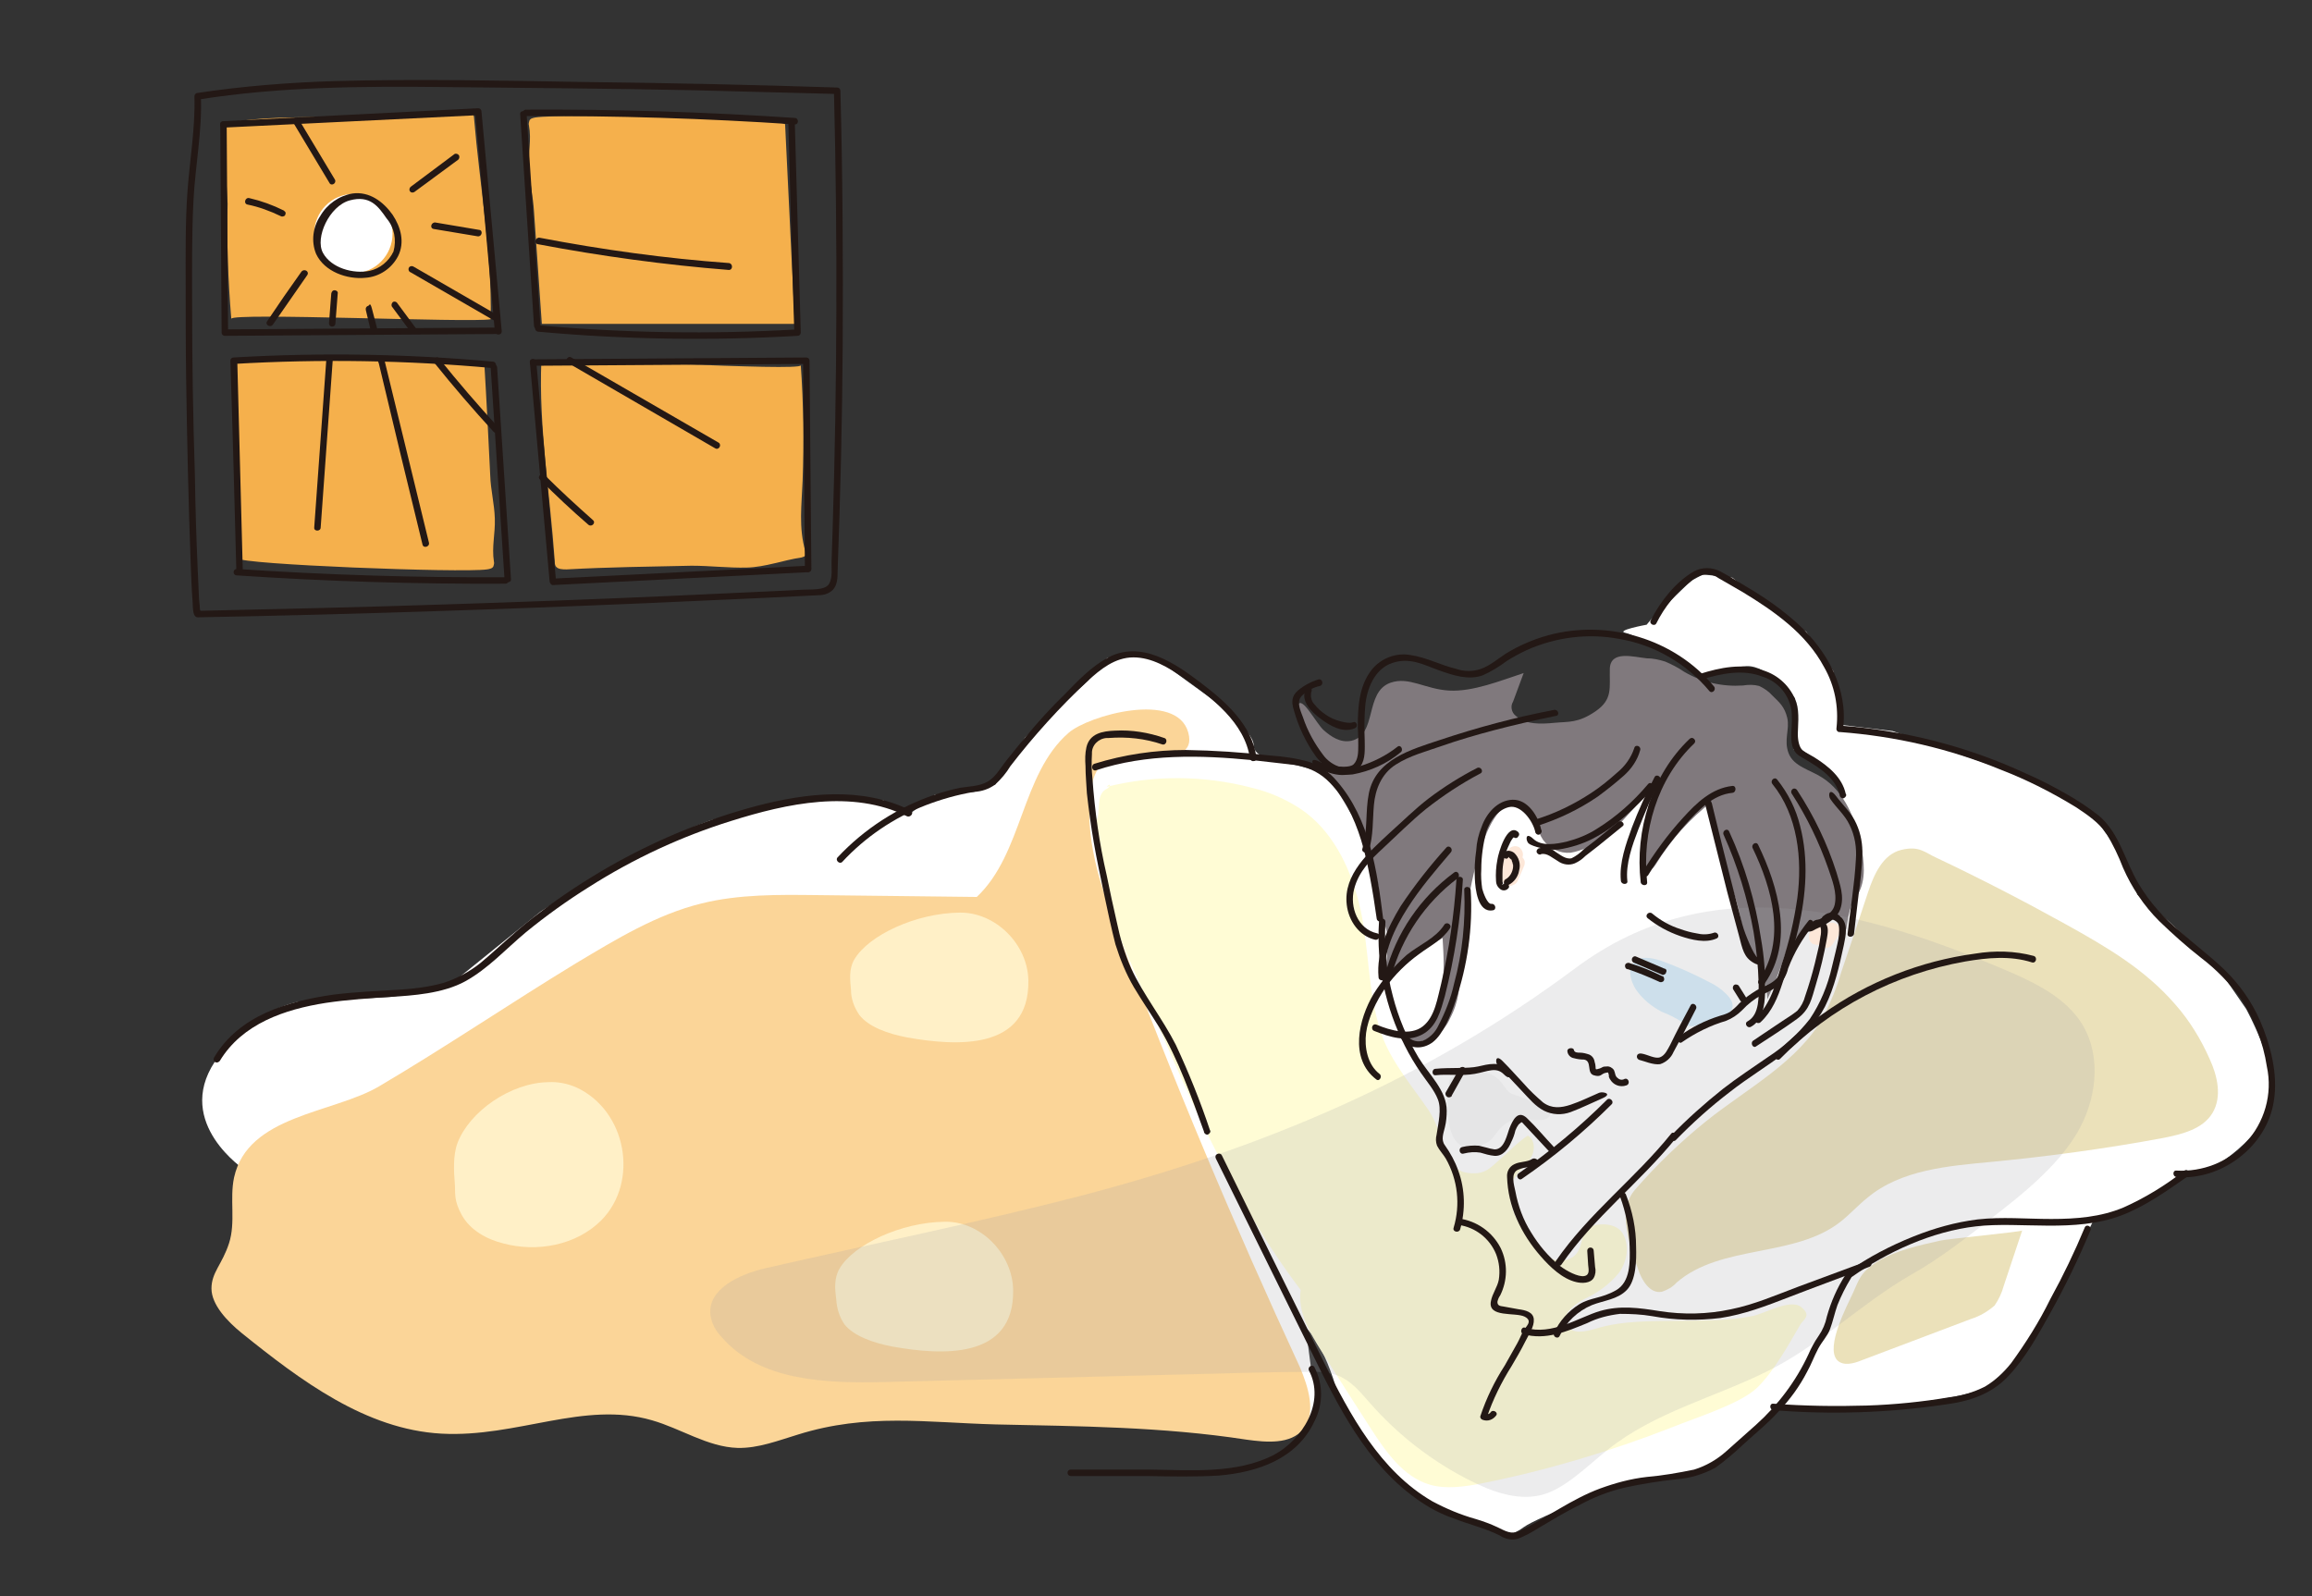 <?xml version="1.0" encoding="utf-8"?>
<!-- Generator: Adobe Illustrator 25.3.1, SVG Export Plug-In . SVG Version: 6.00 Build 0)  -->
<svg version="1.1" id="レイヤー_1" xmlns="http://www.w3.org/2000/svg" xmlns:xlink="http://www.w3.org/1999/xlink" x="0px"
	 y="0px" viewBox="0 0 501.8 346.5" style="enable-background:new 0 0 501.8 346.5;" xml:space="preserve">
<rect x="0" y="0" width="501.8" height="346.5" fill="#333333" stroke="none"/>
<style type="text/css">
	.st0{fill:#FFFFFF;}
	.st1{fill:#F5B04C;}
	.st2{fill:#231815;}
	.st3{fill:#FBD598;}
	.st4{fill:#80797D;}
	.st5{fill:#D8EFFC;}
	.st6{fill:#FFFCD5;}
	.st7{fill:#F6F6F6;}
	.st8{fill:#EBE1BA;}
	.st9{fill:#FFF0C7;}
	.st10{opacity:0.2;fill:#A4A4A5;enable-background:new    ;}
	.st11{fill:#FDE7D8;}
</style>
<path class="st0" d="M154.2,285.5L53.2,254c0,0-15.4-10.1-6.6-23.5c7.5-11.1,17.9-13,17.9-13l20.2-1.1l10.7-1.6l4.2-2.6l17.7-14.3
	c0,0,21.4-14.1,36.8-19.8c20.8-5.2,30.4-4.8,30.4-4.8l7.2,0.4l3,2.4l2.2,1l6-4.6l8.5-0.6l4.6-1.6l6.5-10.2l13.6-12.3l4.1-4.9
	c0,0,7.2-2.6,10.7,0s11.8,8.6,11.8,8.6s9.4,7,9.4,10.3c0,3.4,8.5,4.1,8.5,4.1l7.5,2l28.4,1l45.2-19.8l11.3,4.9l17.1,17.5l9.2,4.4
	l0.5-4.8c0,0-5.7-8.3-10.5-8.4c0.9-3.6,0.3-11.1,0.3-11.1s-5.8-7.3-10.6-7s-8.9,2.2-8.9,2.2s-14.6-8.9-17.2-9.4
	c-2.6-0.5,4.5-1.8,4.5-1.8l0.9-1.1l8.7-8.4l2.6-1.4l6.4,0.7l10.5,8.6l5.5,3.1l5.9,8.6l1.8,9.9l-0.5,1.7l11.6,1.4l19.4,6.7l11.5,4
	l12.7,7.6l2.6,3.8l4.4,5.7l2.5,7.7l6.8,5.8l10.4,9.7l6.4,9.3c0,0,6.7,12.2,5.8,19.3s-13,17.1-18.7,16.8c-5.2,3.5-18.2,9.7-18.2,9.7
	h-2l-9.7,20.2l-11.3,15.5c0,0-12.2,6.1-47.1,5.1c-9,9.3-16.5,13.8-16.5,13.8l-12.1,2.3l-6.2,0.9c0,0-17.6,6.6-20.8,8.9
	c-3.2,2.4-5.4,1.5-5.4,1.5l-3.8-2.5l-10.7-3.3c0,0-17.3-12.4-20.3-24.1c-3.1-11.7-7.1-14.9-7.1-14.9l1.3,10l1.8,5.2l-0.3,1.9
	l-3.4,4.6l-89.4-29.7L154.2,285.5z"/>
<g>
	<path class="st1" d="M50.2,69.2c0-1.4,51.8,0.9,56.3,0.1c0.3-14.3-2.4-29.2-3.6-43.5c0-0.4-0.1-0.8-0.3-1.1
		c-0.4-0.7-1.4-0.7-2.3-0.7c-9,0.7-18.1,1-27.1,1.3s-16.6-0.1-24.8,1.6c-0.2,0,1,16.1,1,17.3C49.2,52.5,49.5,60.9,50.2,69.2z"/>
	<path class="st1" d="M117.6,70.3h54.9L170.4,27c-0.1-1.4-48.6-2.4-54.2-1.5c-0.5,0.1-1.1,0.2-1.3,0.7c-0.1,0.3-0.2,0.7-0.1,1
		c0.6,3.2-0.2,6.1,0,9.3s0.9,6.2,1.1,9.4C116.5,54,117,62.1,117.6,70.3z"/>
	<path class="st1" d="M173.8,79.3c0,1.4-51.8-1.8-56.3-1c-0.6,14.2,1.9,29.2,2.9,43.4c0,0.4,0,0.8,0.2,1.2c0.5,0.7,1.5,0.7,2.4,0.7
		c9-0.5,18-0.6,27.1-0.8c4,0,8,0.5,12,0.4s7.9-1.6,11.9-2.2c0.3-0.1,0.7-0.2,0.9-0.5c0.1-0.3,0-0.6-0.1-0.8
		c-1.5-5.2-0.8-10.1-0.6-15.4C174.5,96,174.4,87.6,173.8,79.3z"/>
	<path class="st1" d="M105.1,78.6l-54.9-0.7l1.5,43.3c0,1.3,48.4,3.2,54,2.4c0.6-0.1,1.2-0.2,1.4-0.7c0.1-0.3,0.2-0.7,0.1-1
		c-0.5-3.2,0.3-6,0.2-9.3s-0.9-6.2-1-9.4C106,95,105.6,86.8,105.1,78.6z"/>
	<ellipse class="st0" cx="76.7" cy="50.7" rx="8.5" ry="8.6"/>
	<path class="st2" d="M42.9,134c32.7-0.6,65.4-1.7,98.1-3.1l24.4-1.1l12.3-0.6c1.2,0,2.3-0.4,3.1-1.2c1-1.1,1-2.8,1-4.1
		c0.6-16.3,1-32.6,1.1-48.9c0.1-18.4,0-36.9-0.5-55.3c0-0.4-0.3-0.7-0.7-0.7c-18.3-0.6-36.6-1-54.9-1.2c-18-0.3-36.1-0.7-54.1-0.2
		c-10,0.3-20.1,1.1-30,2.6c-0.3,0.1-0.5,0.4-0.5,0.7c0.2,6.9-1,13.7-1.5,20.5S40.3,55.2,40.3,62s0,13.5,0.1,20.2
		c0.2,13.5,0.5,27,1,40.5c0.1,2.6,0.2,5.3,0.4,7.9c0.1,0.7-0.1,3.2,0.9,3.3s1.3-1.2,0.4-1.3s0.3,0.6,0.4,0.2s-0.1-0.3-0.1-0.5
		s-0.1-1.5-0.2-2.2l-0.3-6.8c-0.3-6.7-0.5-13.5-0.6-20.2c-0.4-12.3-0.6-24.6-0.6-36.9c0-7.6-0.1-15.2,0.3-22.8s1.9-14.9,1.6-22.5
		l-0.5,0.7c17.7-2.8,35.7-2.9,53.6-2.7s36.1,0.3,54.2,0.7l30.8,0.8c-0.2-0.3-0.4-0.5-0.7-0.7c0.8,31.9,0.7,63.8-0.3,95.7
		c-0.1,2-0.1,4-0.2,6s0.3,4-0.6,5.4c-0.9,1.4-4,1.1-5.5,1.2l-6,0.3l-23.9,1.1c-15.9,0.7-31.9,1.3-47.8,1.8
		c-17.9,0.6-35.9,1-53.8,1.4c-0.4,0-0.7,0.3-0.7,0.7C42.2,133.7,42.5,134,42.9,134z"/>
	<path class="st2" d="M47.8,27l0.3,45.2c0,0.4,0.3,0.7,0.7,0.7l59.3-0.4c0.4,0,0.7-0.3,0.7-0.7c0-0.4-0.3-0.7-0.7-0.7l-59.3,0.4
		l0.7,0.7L49.2,27C49.2,26.1,47.7,26.1,47.8,27z"/>
	<path class="st2" d="M108.9,71.9c-1.5-15.9-2.9-31.8-4.4-47.7c0-0.4-0.3-0.7-0.7-0.7l-55.3,2.8c-0.9,0.1-1,1.5,0,1.4l55.3-2.7
		l-0.7-0.8c1.4,15.9,2.9,31.8,4.3,47.7C107.5,72.8,108.9,72.9,108.9,71.9z"/>
	<path class="st2" d="M112.9,24.8l3,45.9c0,0.9,1.5,0.9,1.4,0l-3-45.9C114.2,23.9,112.8,23.9,112.9,24.8z"/>
	<path class="st2" d="M114.2,25.2c19.4-0.1,38.9,0.5,58.3,1.8c0.9,0.1,0.9-1.4,0-1.4c-19.4-1.3-38.9-1.9-58.3-1.8
		C113.2,23.8,113.2,25.3,114.2,25.2z"/>
	<path class="st2" d="M171.1,26.4c0.4,15.3,0.8,30.6,1.3,45.8l0.7-0.7c-18.8,1.1-37.6,0.8-56.3-0.9c-0.9-0.1-0.9,1.3,0,1.4
		c18.7,1.7,37.5,2,56.3,0.9c0.4,0,0.7-0.3,0.7-0.7c-0.4-15.2-0.9-30.5-1.3-45.8c0-0.4-0.3-0.7-0.7-0.7
		C171.4,25.7,171.1,26,171.1,26.4z"/>
	<path class="st2" d="M176.1,123.5l-0.4-45.2c0-0.4-0.3-0.7-0.7-0.7L115.7,78c-0.4,0-0.7,0.3-0.7,0.7c0,0.4,0.3,0.7,0.7,0.7L175,79
		l-0.7-0.7l0.4,45.2c0,0.4,0.3,0.7,0.7,0.7C175.8,124.2,176.1,123.9,176.1,123.5L176.1,123.5z"/>
	<path class="st2" d="M115,78.6l4.3,47.7c0.1,0.3,0.3,0.7,0.7,0.7l55.4-2.8c0.9-0.1,0.9-1.5,0-1.4l-55.4,2.8l0.7,0.7l-4.3-47.7
		C116.3,77.7,114.9,77.7,115,78.6z"/>
	<path class="st2" d="M110.9,125.7l-3-45.9c0-0.4-0.3-0.7-0.7-0.7c-0.4,0-0.7,0.3-0.7,0.7l3,45.9C109.6,126.6,111,126.6,110.9,125.7
		z"/>
	<path class="st2" d="M109.7,125.3c-19.5,0.1-38.9-0.5-58.3-1.8c-0.4,0-0.7,0.3-0.7,0.7c0,0.4,0.3,0.7,0.7,0.7l0,0
		c19.4,1.3,38.8,1.9,58.3,1.8c0.4,0,0.7-0.3,0.7-0.7C110.4,125.6,110.1,125.3,109.7,125.3z"/>
	<path class="st2" d="M52.7,124.1l-1.2-45.8L50.7,79c18.8-1.1,37.6-0.8,56.3,0.9c0.9,0.1,0.9-1.3,0-1.4c-18.7-1.7-37.5-2-56.3-0.9
		c-0.4,0-0.7,0.3-0.7,0.7c0.5,15.3,0.9,30.5,1.3,45.8C51.4,125,52.8,125,52.7,124.1z"/>
	<path class="st2" d="M85.2,46.6c-2-2.8-5-5.1-8.7-4.6c-2.9,0.5-5.5,2.3-7,4.9c-1.6,2.4-2,5.5-0.9,8.2c1.8,3.9,6.8,5.6,10.7,5.2
		c3-0.2,5.7-2,7.1-4.7C87.9,52.6,87,49.3,85.2,46.6c-0.6-0.7-1.8,0-1.3,0.8c1.7,2,2.2,4.7,1.5,7.2c-1,2.1-2.9,3.7-5.2,4.2
		c-3.5,0.7-8.3-0.6-10.1-3.9s1.4-10.2,5.8-11.4s6.2,1.3,8,3.9C84.5,48.1,85.7,47.4,85.2,46.6z"/>
	<path class="st2" d="M89.9,41.7l9.5-7c0.3-0.2,0.4-0.7,0.2-1c-0.2-0.3-0.6-0.4-0.9-0.3l-9.5,7.1c-0.3,0.2-0.4,0.6-0.3,0.9
		C89.1,41.8,89.5,41.9,89.9,41.7C89.9,41.7,89.9,41.7,89.9,41.7z"/>
	<path class="st2" d="M123.3,78.8l31.9,18.5c0.8,0.5,1.5-0.7,0.8-1.2l-32-18.5C123.2,77.1,122.5,78.4,123.3,78.8z"/>
	<path class="st2" d="M89.1,59.1l18,10.4c0.8,0.5,1.5-0.8,0.7-1.2l-18-10.4c-0.3-0.2-0.7-0.2-1,0.1c-0.2,0.3-0.2,0.7,0.1,1
		C89,59,89,59.1,89.1,59.1z"/>
	<path class="st2" d="M117.2,104.1c3.4,3.4,6.9,6.7,10.5,9.8c0.7,0.6,1.7-0.4,1-1c-3.6-3.2-7.1-6.4-10.5-9.8
		C117.5,102.5,116.5,103.5,117.2,104.1z"/>
	<path class="st2" d="M94.3,78.8c4.1,5.1,8.4,10.1,12.8,14.9c0.6,0.7,1.6-0.3,1-1c-4.4-4.8-8.7-9.8-12.8-14.9
		C94.8,77.1,93.8,78.1,94.3,78.8z"/>
	<path class="st2" d="M85.1,66.6l4,5.4c0.2,0.3,0.6,0.4,0.9,0.3c0.3-0.2,0.5-0.6,0.3-1l-4-5.4c-0.2-0.4-0.6-0.5-0.9-0.4
		s-0.5,0.6-0.4,0.9C85,66.5,85.1,66.6,85.1,66.6z"/>
	<path class="st2" d="M71.9,63.7l-0.5,6.5c0,0.4,0.3,0.7,0.7,0.7c0.4,0,0.7-0.3,0.7-0.7l0.5-6.5c0.1-0.4-0.3-0.7-0.7-0.7
		S72,63.3,71.9,63.7z"/>
	<path class="st2" d="M70.8,78.4c-0.9,12-1.7,24.1-2.6,36.1c-0.1,0.9,1.4,0.9,1.4,0c0.9-12,1.7-24.1,2.6-36.1
		C72.3,77.5,70.8,77.5,70.8,78.4z"/>
	<path class="st2" d="M94.1,49.7l9.6,1.6c0.9,0.1,1.2-1.3,0.3-1.4l-9.5-1.6C93.6,48.2,93.2,49.5,94.1,49.7z"/>
	<path class="st2" d="M116.7,53c13.7,2.6,27.6,4.5,41.5,5.6c0.9,0,0.9-1.4,0-1.5c-13.8-1-27.5-2.9-41.1-5.5
		C116.2,51.5,115.8,52.8,116.7,53z"/>
	<path class="st2" d="M65.4,59c-2.5,3.5-5,7.1-7.4,10.7c-0.6,0.8,0.7,1.5,1.2,0.8l7.5-10.8C67.2,58.9,66,58.2,65.4,59z"/>
	<path class="st2" d="M53.7,44.4c2.5,0.5,4.9,1.4,7.2,2.5c0.3,0.2,0.8,0.1,1-0.2c0,0,0,0,0-0.1c0.2-0.3,0.1-0.6-0.2-0.8
		c0,0-0.1-0.1-0.1-0.1c-2.4-1.2-4.9-2.1-7.5-2.7C53.2,42.8,52.8,44.2,53.7,44.4z"/>
	<path class="st2" d="M63.7,26.7l7.8,13c0.4,0.8,1.6,0.1,1.2-0.7l-7.8-13c-0.2-0.4-0.6-0.5-0.9-0.4c-0.4,0.2-0.5,0.6-0.4,0.9
		C63.6,26.6,63.7,26.7,63.7,26.7z"/>
	<path class="st2" d="M82.2,78.8c3.1,13.1,6.3,26.3,9.5,39.4c0.2,0.9,1.6,0.5,1.4-0.4l-9.6-39.4c0-0.4-0.4-0.7-0.7-0.7
		c-0.4,0-0.7,0.4-0.7,0.7C82.1,78.6,82.1,78.7,82.2,78.8z"/>
	<path class="st2" d="M79.4,67.3c0.3,1.4,0.7,2.8,1,4.2c0.1,0.4,0.5,0.6,0.8,0.5c0,0,0,0,0.1,0c0.4-0.1,0.6-0.5,0.5-0.9
		c-0.4-1.4-0.7-2.8-1.1-4.2s-0.5-0.6-0.8-0.5C79.5,66.5,79.3,66.9,79.4,67.3C79.4,67.3,79.4,67.3,79.4,67.3z"/>
	<path class="st3" d="M231.9,159.1c-10.3,9-9.9,26.2-19.9,35.6l-34.7-0.4c-8.4-0.1-16.9-0.2-25,1.8c-9.8,2.4-18.6,7.8-27.3,13
		c-14.3,8.7-28.3,18.2-42.7,26.7c-10,5.9-28.5,6.2-31.5,19.8c-1,4.7,0.4,9.7-1.1,14.3s-3.8,6.3-3.8,9.8s3.4,7.1,6.6,9.7
		c12.8,10.3,26.9,20.9,43.3,21.8s30.9-7.2,45.7-2.9c6.3,1.8,12.1,5.8,18.6,6c4.5,0.1,8.8-1.6,13.1-2.9c15-4.7,27.9-2.6,42.9-2.2
		c18.3,0.4,36.2,0.5,54.4,3.3c4.3,0.6,9.6,1.1,12.4-2.3s1.1-9.1-0.8-13.5c-14.3-30.9-27.5-62.2-39.4-94.1c-3.8-10.2-7.6-21-5.8-31.7
		c0.2-1.5,0.7-2.9,1.5-4.1c3.7-5.1,22,1.3,19.5-7.8S236.2,155.3,231.9,159.1z"/>
	<path class="st4" d="M313.1,203.6c0.5,7.7,0.9,17.5-6.9,21.5c-0.4,0.2-0.9,0.6-0.7,1c0.2,0.3,0.6,0.3,0.9,0.2
		c1.9-0.1,3.8-0.6,5.4-1.6c1.3-0.9,2.3-2.2,2.9-3.6c2-3.8,2.1-6.8,2.3-10.9s1.1-9.7,1.7-14.5s5.2-27.4,13.1-19.5
		c1.6,1.6,1.8,4.2,3.1,6.1c1.4,1.9,3.6,3,6,2.8c1.2-0.2,2.3-0.6,3.4-1c6.1-2.5,9.3-8.2,14.1-12.6c-0.9,4.7-1.5,9.5-1.8,14.3
		c-0.1,0.7,0,1.4,0.2,2c0.3,0.6,1,1,1.7,0.8c0.4-0.2,0.6-0.6,0.9-1c3.2-5.3,7.4-9.9,12.3-13.7c-1.3,1,1.5,7.4,1.7,9
		c0.6,5,2.7,9.5,3.9,14.3s1,7.1,3.3,10.7c0.6,0.9,1.2,1.8,1.7,2.8c0.8,2,1.2,4.1,1.3,6.2c1.5-3.2,2.8-6.5,3.9-9.9
		c0.2-0.6,0.5-1.2,0.8-1.8c0.5-0.6,1.1-1.2,1.8-1.7c1.6-1.2,3.3-2.9,5.2-3.5s2.7-0.3,4.2-1.1c0.1,1.1,0.4,2.1,1,3
		c0.2-0.1,0.3-0.4,0.3-0.6c0.2-1.6,0.5-3.2,1-4.7c0.4-0.8,1.4-1.4,1.4-2.4c1.9-3.2,1.4-7.2,0.7-10.8c-1.1-5.4-3.5-11.5-8.4-14.6
		c-2.6-1.7-6.2-2.4-7.3-5.3s0.3-5.2-0.3-7.7s-1.8-3.4-3.2-4.8c-0.8-0.9-1.8-1.6-2.9-2.1c-1.1-0.3-2.3-0.3-3.5-0.1
		c-4.5,0.3-8.9-0.7-12.8-3c-1.3-0.9-2.7-1.6-4.1-2.2c-1.3-0.4-2.6-0.7-4-0.7c-2.9-0.3-7.9-1.8-8,2.3s0.7,6.6-3.1,9.2
		s-5.8,2.2-8.9,2.5s-6.2,0.4-8.4-1.5c-0.5-0.4-0.8-0.9-0.9-1.5c-0.1-0.6,0-1.1,0.3-1.6l2.3-6.2c-4.9,1.6-11,4.1-16.2,3.8
		s-8.7-3.1-12.7-1.7c-5.7,2-2.8,11.3-8.5,12.6c-2.4,0.5-4.4-0.9-6-2.3s-4.8-7.7-5.6-5.4c-0.1,0.7,0,1.4,0.3,2
		c1.7,4.4,3.8,8.7,6.1,12.9l5.9,9.9c1.7,2.9,2.6,6.1,3.7,9.3c0.7,1.6,1.1,3.3,1.4,5c0.2,1.7,0.1,3.4,0.4,5.1s1.6,4.2,1.7,6.4
		s-0.4,5.4-0.6,8c0,0.4,0,0.8,0.3,1s0.9-0.1,1.3-0.5C305.4,208.8,309,205.9,313.1,203.6z"/>
	<path class="st5" d="M374.6,215.7c-1-1-2.3-1.9-3.6-2.5c-3.4-1.8-7-3.4-10.6-4.7c-2-0.6-4.4-1.1-5.8,0.4s-0.7,4,0.4,5.8
		c1.4,2.1,3.4,3.7,5.6,4.9c1.6,0.6,3.2,1.4,4.7,2.4c0.7,0.7,1.8,1,2.8,0.6C371.7,221.8,379.2,220.2,374.6,215.7z"/>
	<path class="st6" d="M240.2,170.8c10.3-2.6,21.2-2.5,31.5,0.2c3.8,0.9,7.4,2.5,10.6,4.6c6.7,4.5,10.6,12.3,12.6,20.2
		c2.5,9.8,1.7,20.4,5.4,29.9c2.3,5.6,6.3,10.2,9.7,15.2s3.8,12.8,8,13.6s5.4-1,7.4-2.7s3.9-3.8,6.2-5.3c1.7,1,1.6,3.5,0.5,5.1
		s-2.7,2.8-3.6,4.5c-2,3.8,0.3,8.4,2.8,12c1.2,1.8,2.6,3.8,4.6,4.8s4.8,1,6.2-0.7s1-3.7,2.1-5.2s6.2-2,7.9,0.6s1.1,6.3-0.8,8.8
		c-2,2.4-4.6,4.3-7.5,5.6c-2.2,1.2-5,3.4-3.8,5.6s4.2,1.4,6.4,0.8c5.9-1.8,12.2-1.6,18.3-1.7s10.5,0,15.5-1c2.6-0.4,8.3-3.9,10.7-2
		s0.5,2.7-0.2,3.9c-2.5,4.3-5.7,10.1-9.3,13.6s-13,6.4-18.7,8.7c-13.3,5.2-27.1,9.3-41.1,12.1c-3.7,0.7-7.6,1.3-11.2,0.3
		c-5.9-1.7-9.7-7.3-13-12.4s-7.1-11.1-10.6-16.6c-2.5-4-5.2-8.5-4.5-13.3c-15.1-19.8-24.8-43.4-34.8-66.2
		c-2.5-5.9-5.3-11.6-6.8-17.8s-1.6-11.8-2.9-17.6c0.7-1.1,0.6-2.5,0.7-3.8s0.4-2.7,1.6-3.3S241,169.8,240.2,170.8z"/>
	<path class="st7" d="M314.5,235.1c0-0.5,0.2-0.9,0.5-1.3c0.2-0.3,0.7-0.4,1.1-0.5c1.7-0.5,3.4-0.7,5.1-0.6c1.8,0,3.5,0.8,4.6,2.2
		c0.5,0.7,1,1.4,1.6,2.1c0.6,0.4,1.3,0.7,2.1,0.9c2.2,0.8,4.2,1.7,6.2,2.9c0.3,0.2,0.6,0.5,0.7,0.8c0.3,0.8-0.8,1.4-1.7,1.5
		c-2.7,0.3-5.7-0.8-7.9,0.8s-2.4,3.3-4.2,4.2C313.3,252.8,313.9,240.3,314.5,235.1z"/>
	<path class="st8" d="M370.4,243.3c9-7.2,20-12.8,25.6-23c1.4-3,2.7-6,3.6-9.2c2-5.8,3.9-11.5,5.8-17.3c1.3-3.9,3.2-8.3,7.2-9.3
		s5.2,0.6,7.7,1.7c9.5,4.5,18.8,9.3,28,14.4s17.3,9.9,23.8,17.4c3.1,3.5,5.6,7.6,7.5,11.9c1.7,3.7,2.7,8.2,0.6,11.7
		s-6.6,4.6-10.6,5.4c-12.3,2.3-24.8,4-37.3,5.2c-9.5,0.9-19.7,1.7-27,7.8c-2,1.6-3.7,3.5-5.7,5.1c-10,8-26,4.9-35.7,13.3
		c-0.9,1-2,1.6-3.2,2c-2.6,0.5-4.4-2.5-5.2-5c-1.8-5.5-4.7-12.6-0.5-17.3C359.7,252.7,364.8,247.8,370.4,243.3z"/>
	<path class="st8" d="M398.7,295.2c1.3,1.4,3.6,0.8,5.3,0.1l23.8-9c1.9-0.6,3.6-1.6,5.1-2.9c0.9-1.3,1.6-2.8,2-4.3c1.3-4,2.7-8,4-12
		c-0.2,0.3-16.1,1.8-17.8,2.2c-4.4,1-9.6,2.1-13.5,4.5s-4.1,4-5.4,6.8S396.2,292.3,398.7,295.2z"/>
	<path class="st9" d="M119.1,234.9c2-0.1,4,0.3,5.9,1.1c11,5,13.8,20.5,5.5,28.9c-5.4,5.4-13.9,7-21.3,5c-3.6-0.9-7.2-2.9-9-6.2
		s-1.3-4.6-1.5-7s-0.4-5.9,0.6-8.6C101.9,241.3,110.8,235,119.1,234.9z"/>
	<path class="st9" d="M205.1,265.2c7.8-0.1,14.7,7,14.8,14.9c0.2,15.1-15.6,14.1-26.2,12.2c-4.2-0.8-8.4-2.3-10.4-4.8
		c-1.1-1.6-1.7-3.5-1.8-5.5c-0.3-2.2-0.5-4.5,0.7-6.6C185.2,270.2,195.5,265.3,205.1,265.2z"/>
	<path class="st9" d="M208.3,198.1c7.8-0.1,14.8,6.9,14.9,14.8c0.2,15.2-15.6,14.2-26.3,12.3c-4.2-0.8-8.4-2.3-10.4-4.9
		c-1.1-1.6-1.8-3.5-1.8-5.4c-0.2-2.2-0.5-4.5,0.7-6.6C188.5,203,198.8,198.2,208.3,198.1z"/>
	<path class="st10" d="M166.1,275.3c-5.6,1.3-12.6,4.5-11.9,10.2c0.3,1.8,1.1,3.4,2.4,4.7c8.2,9.6,22.7,10.1,35.3,9.8l66.9-1.7
		c8.5-0.2,16.9-0.5,25.4-0.5c2.1-0.1,4.2,0.1,6.2,0.8c2.8,1.1,4.8,3.5,6.8,5.8c6.2,7.1,13.7,12.9,22.1,17.1
		c4.6,2.3,9.8,4.2,14.9,3.1s10-6.1,14.6-9.8c10.3-8.3,23.3-11.4,34.9-17.2s20-14.5,31.1-20.9c6.4-3.6,12.2-8.2,18-12.7
		s13.4-10.5,17.8-17.7s5.7-16.8,1.3-24c-3.4-5.5-9.5-8.6-15.4-11.2c-32.1-13.8-65.2-22.8-94.5-1c-32.8,24.5-68.4,39.3-107.9,49.6
		C211.6,265.5,188.8,270.1,166.1,275.3z"/>
	<path class="st11" d="M327.3,184.5c-0.6,0.9-1,1.9-1.2,2.9c-0.2,1.2-0.2,2.4-0.1,3.6c0.1,0.3,0.3,0.6,0.5,0.8l1,0.5
		c0.3,0,0.6,0,0.9-0.2c0.4-0.1,0.7-0.4,0.9-0.7c0.5-1,0.9-2.1,1.4-3.2c0.2-0.4,0.3-0.9,0.2-1.3c-0.1-0.4-0.4-0.8-0.8-1.1
		c-0.4-0.2-0.9-0.3-1.4-0.2c-0.4,0.1-0.8,0.4-1.1,0.8c-0.4,1.1-0.9,2.2-1.4,3.2l3.3,0.4h-0.1v0.4c-0.1-0.7-0.1-1.3,0-2v0.5
		c0.1-0.7,0.3-1.4,0.6-2l-0.2,0.5l0.5-1c0.5-0.9,0.2-1.9-0.6-2.5C328.8,183.4,327.8,183.8,327.3,184.5L327.3,184.5z"/>
	<path class="st11" d="M395.6,204.9c0.1-0.1,0.1-0.2,0.2-0.2l-0.3,0.3c0.1-0.2,0.3-0.2,0.4-0.3L395.6,204.9l0.4-0.2l0,0l0.7-0.2
		c0.4-0.2,0.7-0.5,0.9-0.9c0.1-0.2,0.2-0.5,0.1-0.7v-0.5c-0.1-0.3-0.3-0.6-0.5-0.8l-0.3-0.2c-0.3-0.2-0.6-0.3-0.9-0.3h-1.4
		c-0.3,0.1-0.6,0.2-0.8,0.4l-0.5,0.4l-0.2,0.2c-0.2,0.1-0.4,0.4-0.4,0.6c-0.1,0.2-0.1,0.4-0.1,0.6c0,0.2,0,0.5,0.1,0.7
		c0.1,0.2,0.2,0.4,0.4,0.6l0.3,0.3l0.9,0.2h0.5c0.3,0,0.6-0.2,0.8-0.4L395.6,204.9z"/>
	<path class="st11" d="M397.8,204.9l1.3-2c0.2-0.4,0.3-0.9,0.2-1.4c0-0.2-0.2-0.4-0.3-0.6c-0.1-0.2-0.3-0.3-0.5-0.4
		c-0.4-0.2-0.9-0.3-1.4-0.2l-0.4,0.2c-0.3,0.1-0.5,0.3-0.6,0.6l-1.3,2c-0.2,0.2-0.2,0.4-0.2,0.6c-0.1,0.2-0.1,0.5,0,0.7
		c0,0.2,0.1,0.5,0.3,0.6l0.5,0.5c0.4,0.2,0.9,0.3,1.4,0.2l0.4-0.2C397.4,205.4,397.7,205.1,397.8,204.9L397.8,204.9z"/>
	<path class="st2" d="M380.4,184.1c4.2,8.7,7.4,20,1.3,28.7c-0.5,0.8,0.7,1.5,1.3,0.7c6.4-9.1,3-21-1.4-30.1
		C381.2,182.5,380,183.3,380.4,184.1L380.4,184.1z"/>
	<path class="st2" d="M374.1,181.2c3,6.7,5.2,13.8,6.5,21.1c0.6,3.7,1,7.4,1.1,11.2c0,2.6,0.3,6.7-2.4,8.2c-0.8,0.4-0.1,1.6,0.7,1.2
		c2.6-1.4,3-4.7,3.1-7.3c0.1-4-0.2-8-0.9-11.9c-1.2-8-3.5-15.8-6.9-23.2C374.9,179.6,373.7,180.4,374.1,181.2L374.1,181.2z"/>
	<path class="st2" d="M370.1,174.6l4.8,19.1c0.8,3.1,1.7,6.2,2.5,9.3s1.1,4.8,3.2,6s1.5-0.8,0.8-1.2s-2.6-4.8-3.2-7
		s-1.5-5.9-2.3-8.9c-1.5-5.9-3-11.8-4.4-17.7c-0.1-0.4-0.5-0.6-0.9-0.5S370,174.2,370.1,174.6L370.1,174.6L370.1,174.6z"/>
	<path class="st2" d="M376,170.6c-4.5,0.5-7.8,3.7-10.7,6.9c-3.3,3.6-6.2,7.6-8.8,11.8c-0.5,0.7,0.7,1.4,1.2,0.7
		c2.4-3.9,5.1-7.6,8.1-11c2.7-3,5.9-6.5,10.2-6.9C376.9,172,376.9,170.5,376,170.6L376,170.6z"/>
	<path class="st2" d="M366.7,160.4c-8.2,7.8-11.9,19.9-10.6,31.1c0.1,0.8,1.5,0.9,1.4,0c-1.2-10.9,2.2-22.5,10.2-30.1
		c0.3-0.3,0.3-0.7,0-1S367,160.1,366.7,160.4z"/>
	<path class="st2" d="M359.1,168.7c-1.8,3.5-3.5,7.2-4.9,10.9c-1.3,3.6-2.8,7.7-2.4,11.6c0.1,0.9,1.6,0.9,1.4,0
		c-0.4-3.7,1.1-7.8,2.4-11.2c1.4-3.6,2.9-7.2,4.7-10.6C360.7,168.6,359.5,167.9,359.1,168.7z"/>
	<path class="st2" d="M357.7,170.2c-3.2,3.8-6.9,7.1-11.1,9.7c-2,1.3-4.3,2.2-6.6,2.8c-2.2,0.5-5.4,1.1-7.2-0.6s-1.7,0.4-1,1
		s4.2,1.6,6.5,1.3c2.6-0.4,5.2-1.2,7.5-2.4c5-2.6,9.1-6.6,12.9-10.8C359.3,170.5,358.3,169.5,357.7,170.2L357.7,170.2z"/>
	<path class="st2" d="M354.7,162.4c-0.7,2.1-2,3.9-3.7,5.3c-1.8,1.6-3.6,3.1-5.6,4.4c-3.8,2.5-7.9,4.5-12.2,5.8
		c-0.9,0.3-0.5,1.7,0.4,1.4c4.7-1.5,9.1-3.6,13.2-6.4c1.9-1.4,3.8-2.9,5.6-4.5c1.7-1.5,3-3.4,3.6-5.6
		C356.2,161.9,354.9,161.5,354.7,162.4z"/>
	<path class="st2" d="M317.8,193.2c0.3,6.8-0.4,13.7-2.2,20.3c-0.7,3.2-1.9,6.2-3.4,9.1c-0.6,1.3-1.6,2.4-2.9,3.1
		c-1.4,0.7-3.1,0.3-4-1c-0.5-0.7-1.7,0-1.2,0.7c1.6,2.4,4.7,2.5,6.9,0.8s3.9-5.8,4.9-8.9c2.6-7.7,3.8-15.9,3.3-24.1
		C319.1,192.3,317.7,192.3,317.8,193.2L317.8,193.2z"/>
	<path class="st2" d="M316.1,191c-0.5,7.6-1.6,15.1-3.3,22.5c-0.8,3-1.3,7.2-4,9.3s-7,0.9-10.1-0.4c-0.9-0.3-1.3,1.1-0.4,1.4
		c3.3,1.3,7,2.5,10.3,0.8s4.1-5.3,5-8.4c2.1-8.3,3.4-16.7,3.9-25.2C317.6,190.1,316.1,190.1,316.1,191L316.1,191z"/>
	<path class="st2" d="M313.5,200.7c-1.9,3-5.5,4.4-8.2,6.6c-2.8,2.5-5.2,5.3-7.2,8.5c-3.2,5.4-5.3,14,0.6,18.5
		c0.7,0.6,1.4-0.7,0.7-1.2c-2.6-2-3.3-5.8-2.9-8.9s2.2-6.9,4.2-9.8c2-2.8,4.5-5.3,7.3-7.3c2.4-1.8,5.1-3.1,6.7-5.6
		C315.2,200.7,314,200,313.5,200.7z"/>
	<path class="st2" d="M384.7,170.2c5.5,6.8,6.5,16.3,5.4,24.7c-0.7,4.9-1.8,9.7-3.4,14.4c-1.2,4-2.4,8.7-5.6,11.6
		c-0.7,0.6,0.3,1.6,1,1c2.5-2.3,3.8-5.5,4.8-8.6c1.3-3.8,2.5-7.7,3.4-11.7c1.7-7.3,2.3-15,0.4-22.3c-0.9-3.7-2.6-7.1-5-10.1
		C385.1,168.5,384.1,169.5,384.7,170.2L384.7,170.2z"/>
	<path class="st2" d="M372,149c-8.6-10.4-23.1-14.6-36-11.1c-3.2,0.9-6.3,2.2-9.2,4c-1.7,1.1-3.4,2.6-5.4,3.3
		c-1.7,0.6-3.6,0.6-5.3,0c-3.4-0.8-6.5-2.5-9.9-3c-3.2-0.6-6.5,0.7-8.5,3.2c-2.8,3.6-3,8.2-3,12.6c0.1,1.3,0.1,2.6,0.1,3.9s0,3-1,4
		s-5.3,0.5-7.5-0.6s-1.5,0.8-0.7,1.2c2.9,1.5,7.3,3.1,9.7-0.2c1.1-1.5,0.9-3.8,0.9-5.6c-0.1-2.4-0.1-4.9,0.1-7.3
		c0.3-3.8,2-8.2,5.9-9.5s7,0.5,10.1,1.6s6.4,2.2,9.5,1.1c1.8-0.8,3.6-1.9,5.2-3.1c1.4-0.9,2.9-1.7,4.4-2.4
		c6.3-2.8,13.3-3.7,20.1-2.4C359.1,140,366,144,371,150C371.6,150.7,372.6,149.7,372,149z"/>
	<path class="st2" d="M320.6,166.7c-3.7,1.9-7.2,4.1-10.5,6.6c-3,2.3-5.7,5-8.5,7.5c-4.4,4.1-10.1,9-9.3,15.6
		c0.4,3.5,2.7,6.8,6.2,7.6c0.9,0.1,1.3-1.2,0.4-1.4c-4.2-0.9-6-5.7-5-9.6s3.7-6.5,6.4-9s6-5.8,9.2-8.4c3.7-2.9,7.6-5.5,11.8-7.7
		C322.1,167.5,321.4,166.3,320.6,166.7L320.6,166.7z"/>
	<path class="st2" d="M394.4,201.1c1.2-0.8,0.8,2.1,0.7,2.3l-0.3,1.9l-0.9,3.8c-0.6,2.4-1.3,4.8-2.1,7.1c-0.3,1.2-0.9,2.3-1.7,3.2
		c-1,0.8-2.1,1.5-3.2,2.2l-6.4,4.3c-0.7,0.5,0,1.8,0.7,1.2c2.9-1.9,5.9-3.8,8.8-5.9s3.2-4.5,4.1-7.4c1-3.3,1.8-6.6,2.4-10
		c0.2-1.2,0.5-2.6-0.4-3.5c-0.6-0.7-1.6-0.9-2.4-0.4c-0.4,0.2-0.5,0.6-0.4,0.9c0.2,0.4,0.6,0.5,0.9,0.4
		C394.3,201.2,394.4,201.1,394.4,201.1L394.4,201.1z"/>
	<path class="st2" d="M396.6,200c0.6-0.9,1.9-0.2,2.3,0.4s0.3,2.4,0.1,3.5s-0.9,4-1.4,6c-0.9,4-2.5,7.9-4.8,11.3
		c-2.5,3.2-5.6,6-9,8.2c-3.3,2.3-6.7,4.5-9.9,7c-3.9,3.1-7.7,6.5-11.2,10.1c-0.7,0.6,0.3,1.6,1,1c3.7-3.8,7.6-7.3,11.8-10.5
		c3.8-3,8-5.5,11.8-8.4c3.6-2.7,6.7-6.1,8.8-10.1c2.1-4.2,3.1-8.8,4.1-13.4c0.4-2,1-4.5-0.7-6.1c-1-1.1-2.6-1.2-3.7-0.2
		c-0.2,0.1-0.3,0.3-0.4,0.5C394.8,200,396.1,200.7,396.6,200L396.6,200z"/>
	<path class="st2" d="M362.7,246.1c-7.8,9.7-17.9,17.3-25,27.6c-0.5,0.8,0.7,1.5,1.2,0.8c7-10.2,17-17.8,24.8-27.4
		C364.2,246.4,363.2,245.4,362.7,246.1z"/>
	<path class="st2" d="M366.9,218.3c-1.5,2.8-3,5.6-4.4,8.5c-0.5,0.9-1.1,2.3-2.2,2.7s-2.7-0.6-4-0.8s-1.3,1.2-0.4,1.4
		s2.9,1.1,4.4,0.9c1.3-0.4,2.4-1.4,2.9-2.6c1.7-3.1,3.3-6.3,4.9-9.4C368.5,218.2,367.3,217.4,366.9,218.3L366.9,218.3z"/>
	<path class="st2" d="M365.1,226.2c2.9-2,6.1-3.6,9.5-4.6c1.3-0.5,2.5-1.3,3.5-2.3c1.2-1.3,2.6-2.4,4.2-3.3c1.3-0.6,2.5-1.2,3.7-2
		c1-1,1.8-2.4,2.1-3.8c1.3-3.4,3.1-6.5,5.4-9.3c0.5-0.7-0.5-1.7-1-1c-2,2.5-3.7,5.3-5,8.2c-0.7,1.5-1,3.5-2.2,4.6s-2.8,1.5-4.1,2.3
		c-1.3,0.8-2.6,1.7-3.7,2.8c-0.6,0.7-1.3,1.3-2.1,1.9c-0.7,0.4-1.4,0.6-2.1,0.8c-3.2,1-6.2,2.5-8.9,4.5
		C363.7,225.5,364.4,226.8,365.1,226.2L365.1,226.2z"/>
	<path class="st2" d="M354.7,209l6.1,2.6c0.3,0.1,0.8-0.2,0.8-0.5c0.2-0.3,0.1-0.7-0.2-0.8c-0.1,0-0.2-0.1-0.3-0.1l-6.1-2.6
		c-0.4-0.1-0.7,0.2-0.8,0.5C354.1,208.5,354.3,208.9,354.7,209C354.7,209,354.7,209,354.7,209z"/>
	<path class="st2" d="M353.4,210.4c2.3,0.8,4.5,1.7,6.7,2.7c0.3,0.2,0.8,0.1,1-0.2c0.2-0.3,0.1-0.8-0.2-1c0,0,0,0-0.1,0
		c-2.3-1.1-4.6-2.1-7-2.8c-0.3-0.2-0.8-0.1-1,0.2c-0.2,0.3-0.1,0.8,0.2,1C353.2,210.4,353.3,210.4,353.4,210.4L353.4,210.4z"/>
	<path class="st2" d="M371.9,202.5c-1.2,0.4-2.5,0.4-3.7,0.1c-1.2-0.2-2.3-0.5-3.4-0.9c-2.3-0.7-4.4-1.9-6.2-3.4
		c-0.7-0.6-1.7,0.4-1,1c2.1,1.7,4.5,3,7.1,3.9c2.4,0.8,5.5,1.6,7.9,0.5C373.4,203.3,372.7,202.1,371.9,202.5L371.9,202.5z"/>
	<path class="st2" d="M376.2,214.8l1.5,2.4c0.2,0.3,0.7,0.4,1,0.2c0.3-0.2,0.4-0.7,0.2-1l-1.5-2.4c-0.2-0.3-0.7-0.4-1-0.2
		C376.1,214,376,214.5,376.2,214.8z"/>
	<path class="st2" d="M352.6,234.2c-0.5,0.3-1.1,0.2-1.5-0.2c-0.6-0.4-0.5-1.1-0.8-1.7c-0.3-0.5-1-0.9-1.6-0.8c-0.3,0-0.7,0-1,0.2
		c-0.3,0.2-0.7,0.3-1.1,0.4h-0.2c-0.1-0.1-0.1-0.4-0.1-0.6c0-0.3-0.1-0.7-0.2-1c-0.1-0.7-0.5-1.3-1.2-1.6c-0.6-0.2-1.3-0.4-2-0.4
		c-0.5,0-1.2,0-1.3-0.6s-1.6-0.5-1.4,0.4c0.1,0.7,0.7,1.3,1.4,1.4c0.7,0.2,1.5,0.3,2.2,0.3c1.8,0.3,0.5,2.9,2.1,3.4s1.6-0.3,2.5-0.5
		s0.5-0.1,0.7,0.1c0.1,0.3,0.1,0.5,0.1,0.8c0.1,0.1,0.1,0.3,0.2,0.4c0.7,1.3,2.2,1.9,3.6,1.4C353.9,235.3,353.5,233.9,352.6,234.2
		L352.6,234.2z"/>
	<path class="st2" d="M334.5,180.1c-0.6-2.9-2.9-6.6-6.2-6.5s-5.7,3-6.7,5.8c-0.7,1.7-1.1,3.4-1.2,5.2c-0.3,2-0.4,4.1-0.3,6.1
		c0.1,2.2,0.6,7.5,3.9,6.9c0.9-0.1,0.6-1.5-0.3-1.4s-1.8-2.5-2-3.3c-0.2-1.4-0.3-2.8-0.2-4.2c0-2.8,0.4-5.5,1.1-8.2
		c0.8-2.3,2.4-4.7,4.9-5.3s5.1,2.8,5.7,5.3c0,0.4,0.4,0.7,0.7,0.7s0.7-0.4,0.7-0.7C334.6,180.3,334.6,180.2,334.5,180.1L334.5,180.1
		z"/>
	<path class="st2" d="M329.5,180.6c-2.4-2.1-4.3,4.6-4.5,6c-0.3,1.5-0.4,3.1-0.3,4.6c0,0.7,0.3,1.3,0.8,1.7c0.5,0.5,1.3,0.5,1.8,0
		c0.7-0.6-0.3-1.5-1-1s0-0.1-0.1-0.2c-0.1-0.2-0.1-0.5-0.1-0.7v-1.4c0-1,0.1-1.9,0.3-2.9c0.2-1,0.5-1.9,0.9-2.8l0.6-1.3l0.4-0.6
		c0.1-0.1,0.1-0.2,0.2-0.2s0.2-0.1,0-0.1c0.3,0.3,0.8,0.3,1-0.1C329.8,181.3,329.8,180.9,329.5,180.6L329.5,180.6z"/>
	<path class="st2" d="M327.6,186.3h0.1l0.3,0.3h0.1v0.2c0.1,0.1,0,0.1,0.1,0.3c0.1,0.1,0.1,0.3,0.1,0.4c0.1,0.1,0.1,0.2,0.1,0.3l0,0
		v0.4c-0.1,1.1-0.7,2.2-1.7,2.7c-0.3,0.2-0.4,0.7-0.2,1c0.2,0.3,0.6,0.4,0.9,0.2c1.2-0.6,2.1-1.8,2.3-3.1c0.4-1.4,0-2.9-1.1-3.9
		c-0.7-0.5-1.8-0.7-2.3,0.2s-0.1,0.8,0.3,1c0.3,0.2,0.6,0.1,0.8-0.2c0,0,0.1-0.1,0.1-0.1L327.6,186.3z"/>
	<path class="st2" d="M347.1,237.2c-2.1,0.9-4.1,1.9-6.2,2.6s-4.1,0.9-6-0.5c-1.5-1.3-2.9-2.6-4.2-4.1c-1.5-1.6-3-3.3-4.6-4.9
		s-1.6,0.4-1,1s3.5,3.7,5.2,5.5s2.9,3.3,4.8,4.3c1.8,0.9,3.9,1,5.8,0.3c2.4-0.9,4.6-2,6.9-3S347.9,236.9,347.1,237.2L347.1,237.2z"
		/>
	<path class="st2" d="M348.8,238.7c-5.9,5.9-12.3,11.2-19.2,16c-0.7,0.5,0,1.7,0.7,1.2c7-4.8,13.5-10.2,19.5-16.2
		C350.4,239.1,349.4,238.1,348.8,238.7z"/>
	<path class="st2" d="M332.5,251.6c-1.1,0.7-2.6,0.5-3.8,1.1c-1.1,0.5-1.7,1.6-1.6,2.8c0.1,3.1,0.8,6.2,2.1,9.1
		c1.3,3,3.1,5.7,5.2,8.1c2,2.3,4.7,4.9,7.7,5.6c1.2,0.3,3.1,0.3,3.8-0.9c0.4-0.7,0.5-1.6,0.3-2.4l-0.3-3.5c0-0.4-0.3-0.7-0.7-0.7
		c-0.4,0-0.7,0.3-0.7,0.7l0.2,3.1c0.1,1,0.4,2.2-0.9,2.4s-3.8-1.1-5.2-2.2c-2.5-2-4.6-4.5-6.3-7.3c-1.7-2.7-2.8-5.7-3.4-8.9
		c-0.3-1.4-1.1-4,0.6-4.7s2.6-0.4,3.8-1.1S333.3,251.1,332.5,251.6L332.5,251.6z"/>
	<path class="st2" d="M351.6,259.7c1.3,3.5,2,7.2,2.1,10.9c0.1,3.3,0.2,7.7-3,9.5s-5.4,1.5-7.9,3c-2.4,1.5-4.3,3.6-5.5,6.2
		c-0.4,0.8,0.8,1.5,1.2,0.7c1.4-3,3.9-5.4,7-6.7c2.5-1,5.6-1.2,7.6-3.3s2.1-6.4,2-9.4c0-3.9-0.8-7.7-2.2-11.3
		C352.6,258.5,351.3,258.8,351.6,259.7L351.6,259.7z"/>
	<path class="st2" d="M237.9,167.2c10.9-3.6,22.6-3.3,33.9-2.2l8.8,1c2.7,0.3,5.3,1.4,7.3,3.2c3.7,3.4,6,8.3,7.5,13.1
		s2.6,11.4,3.4,17.1c0.1,0.9,1.6,0.9,1.4,0c-1.3-10.3-2.9-21.6-10-29.8c-1.6-1.9-3.6-3.4-6-4.2c-2.8-0.8-5.6-1.2-8.5-1.4
		c-6.1-0.7-12.2-1.1-18.3-1.2c-6.7,0-13.5,1-19.9,3C236.7,166.1,237,167.5,237.9,167.2L237.9,167.2z"/>
	<path class="st2" d="M299.3,200.1c-0.6,9.3,1.4,18.6,5.6,26.9c1,2,2.2,4,3.5,5.9c1.3,1.9,2.9,3.7,3.7,5.8s0.1,5-0.3,7.6
		c-0.2,0.8-0.2,1.6,0.1,2.4c0.5,1,1.3,1.8,1.9,2.8c2.6,4.6,3.2,10,1.7,15c-0.3,0.9,1.1,1.2,1.4,0.4c1.2-4.2,1.1-8.7-0.4-12.8
		c-0.7-2-1.7-3.8-2.9-5.5c-0.9-1.2-0.3-2.6,0-3.9c0.3-1.2,0.4-2.4,0.4-3.6c0-4.4-3.9-7.9-6.1-11.5c-2.5-4.2-4.4-8.7-5.6-13.4
		c-1.4-5.2-1.9-10.7-1.6-16.1c0-0.4-0.3-0.7-0.7-0.7C299.6,199.4,299.3,199.7,299.3,200.1L299.3,200.1z"/>
	<path class="st2" d="M303.3,162.1c-2.4,1.9-5.2,3.3-8.1,4.2c-1.6,0.6-3.3,0.6-4.9,0c-1.2-0.5-2.3-1.3-3.1-2.4
		c-1.9-2.5-3.4-5.2-4.4-8.2c-0.5-1.4-1.5-3.3-0.3-4.6c1.1-1.1,2.5-1.9,4-2.2c0.9-0.3,0.5-1.7-0.4-1.4c-1.6,0.5-3.1,1.3-4.4,2.4
		c-1.4,1.2-1.4,2.5-0.9,4.2c1,3.6,2.6,7,4.8,10.1c2,2.6,4.6,4.3,8,3.9c3.8-0.7,7.4-2.3,10.4-4.8C304.7,162.8,304,161.5,303.3,162.1z
		"/>
	<path class="st2" d="M283.4,149.5c-1.2,2.7,1.2,5,3.2,6.5s4.8,3.2,7.4,2.1c0.9-0.3,0.5-1.7-0.4-1.3s-4.2-0.4-5.9-1.7
		c-0.9-0.6-1.7-1.3-2.4-2.2c-0.7-0.7-0.9-1.7-0.7-2.7c0.2-0.3,0.1-0.8-0.2-1c0,0,0,0-0.1,0C284,149.1,283.5,149.1,283.4,149.5
		L283.4,149.5z"/>
	<path class="st2" d="M337.3,154.1c-8.4,1.6-16.6,3.8-24.7,6.5c-6.3,2.1-14,4.2-15.5,11.6c-0.8,4-0.2,8.1-1.4,12
		c-0.3,0.9,1.1,1.2,1.4,0.4c1-3.2,0.8-6.6,1.1-9.9s1.6-6.7,4.7-8.7s6.7-2.9,10.1-4.1s7.5-2.4,11.3-3.4s8.9-2.2,13.4-3.1
		C338.6,155.3,338.2,153.9,337.3,154.1z"/>
	<path class="st2" d="M369.3,147.5c4.3-1.3,9-2.3,13.3-0.6c3.8,1.2,6.4,4.8,6.3,8.8c0.1,2-0.4,4.3,0.1,6.2s1.8,2.3,3.1,3.1
		c3,1.8,6.3,3.9,7.2,7.6c0,0.4,0.4,0.7,0.7,0.7s0.7-0.4,0.7-0.7c0-0.1,0-0.2-0.1-0.3c-0.8-3.6-3.8-6-6.8-7.9
		c-0.8-0.5-1.7-0.9-2.5-1.5s-1.1-2.2-1.1-3.6s0.4-4.6-0.3-6.8c-1.2-3.4-3.9-6-7.3-7c-4.4-1.6-9.3-0.6-13.7,0.8
		C368.1,146.5,368.4,147.8,369.3,147.5L369.3,147.5z"/>
	<path class="st2" d="M397.3,173.5c1.3,1.9,3.1,3.4,4.1,5.5c1.2,2.4,1.6,5,1.4,7.6c-0.3,5.4-1.2,10.7-1.8,16.1
		c-0.1,0.9,1.3,0.8,1.4,0c0.3-2.9,0.7-5.8,1-8.6c0.4-2.8,0.7-5.6,0.8-8.4c0.1-2.4-0.3-4.7-1.3-6.9c-1-2.3-2.9-4-4.4-6
		S396.7,172.7,397.3,173.5L397.3,173.5z"/>
	<path class="st2" d="M388.9,172.3c3.3,5.1,5.9,10.5,7.9,16.2c0.8,2.4,2,5.3,1.4,7.9s-3.7,2.9-5.5,4.5s0.3,1.5,1,1s4.7-1.7,5.7-4.5
		s-0.1-5.5-0.8-8c-2-6.3-4.9-12.3-8.5-17.8c-0.2-0.4-0.6-0.5-0.9-0.4c-0.4,0.2-0.5,0.6-0.4,0.9C388.8,172.2,388.9,172.3,388.9,172.3
		L388.9,172.3z"/>
	<path class="st2" d="M313.9,184c-3.6,4-6.9,8.2-9.9,12.7c-2.8,4.6-5.3,10-4.8,15.4c0,0.9,1.5,1,1.4,0c-0.5-5.3,2.1-10.6,4.9-15
		s6.1-8.2,9.4-12.1C315.5,184.3,314.5,183.3,313.9,184L313.9,184z"/>
	<path class="st2" d="M315.6,189.4c-7.3,5.4-12.6,13.1-14.9,21.9c-0.2,0.3-0.1,0.8,0.2,1c0.3,0.2,0.8,0.1,1-0.2
		c0.1-0.1,0.1-0.2,0.1-0.3c2.3-8.4,7.3-15.8,14.3-21.1C317.1,190.1,316.4,188.8,315.6,189.4L315.6,189.4z"/>
	<path class="st2" d="M252.7,160.2c-3.4-1.2-7.1-1.8-10.7-1.6c-2.7,0.1-5.5,0.6-6.2,3.6c-0.3,1.3-0.3,2.7-0.2,4.1
		c0,2,0.2,3.9,0.3,5.9c0.4,3.6,0.9,7.2,1.5,10.7s1.5,7.7,2.3,11.5s1.5,7.1,2.4,10.6c1,3.2,2.3,6.4,4,9.3c1.8,3,3.7,5.8,5.5,8.7
		c4.2,7.1,6.9,14.9,9.7,22.6c0,0.4,0.4,0.7,0.7,0.7s0.7-0.4,0.7-0.7c0-0.1,0-0.2-0.1-0.3c-2.1-6.3-4.6-12.5-7.4-18.5
		c-2.9-5.7-7-10.8-9.7-16.6c-1.4-3.2-2.4-6.6-3.1-10c-0.8-3.4-1.5-6.8-2.2-10.2c-1.6-6.9-2.6-14-3.1-21.1c-0.2-1.8-0.2-3.5-0.1-5.3
		c-0.1-1.8,1.4-3.3,3.2-3.4c0.1,0,0.3,0,0.4,0c4-0.3,7.9,0.1,11.7,1.4C253.2,161.8,253.5,160.4,252.7,160.2z"/>
	<path class="st2" d="M316.6,265.9c3.6,0.5,6.7,2.9,8.1,6.3c0.7,1.8,0.9,3.7,0.6,5.6c-0.3,1.6-1.4,3-1.7,4.6
		c-0.8,3.7,5.3,2.4,7.3,3.4s0.1,2.3-0.3,3.1s-0.8,1.8-1.3,2.7l-2.7,4.8c-2.2,3.4-4,7.1-5.3,11c-0.1,0.4,0.2,0.7,0.5,0.8
		c1.1,0.4,2.2,0,2.9-0.9c0.6-0.7-0.7-1.5-1.2-0.7c-0.3,0.4-0.8,0.5-1.3,0.3c0.1,0.3,0.3,0.5,0.5,0.8c1.3-3.9,3.2-7.7,5.4-11.2
		c1-1.7,2-3.4,2.9-5.2s2-3.3,1.9-4.9s-1.8-2-3.3-2.2l-3.3-0.6c-0.6-0.1-1.3-0.1-1.3-1c0.1-0.5,0.3-1,0.6-1.4c1.6-3.2,1.7-7,0.1-10.3
		c-1.8-3.5-5.2-5.9-9.1-6.4C315.7,264.4,315.7,265.8,316.6,265.9L316.6,265.9z"/>
	<path class="st2" d="M330.6,289.6c4.9,1.4,9.5-0.6,13.9-2.4c2.2-1.1,4.6-1.7,7.1-2c2.3,0,4.7,0.1,7,0.5c4.9,0.9,9.9,1,14.8,0.4
		c5.2-0.8,9.9-2.6,14.8-4.5s11.7-4.4,17.5-6.6c0.9-0.3,0.5-1.7-0.3-1.3l-15.1,5.6c-4.8,1.8-9.6,3.9-14.6,4.9
		c-5.1,1.1-10.4,1.2-15.5,0.4c-4.4-0.7-8.6-1.3-13,0s-10.4,5.4-16.2,3.6C330.2,287.9,329.8,289.3,330.6,289.6L330.6,289.6z"/>
	<path class="st2" d="M263.9,251.5l20.7,41.9c5.8,11.8,11.9,24.2,22.9,32c2.5,1.8,5.1,3.2,8,4.2c3.3,1.3,6.8,2.1,10,3.7
		c1.2,0.8,2.6,1.1,4,0.7c1.5-0.6,3-1.4,4.4-2.3c2.9-1.7,5.8-3.5,8.9-5c3.1-1.7,6.4-3,9.9-3.8c3.7-0.8,7.4-1.4,11.2-1.8
		c2.9-0.2,5.8-1.1,8.4-2.5c2.1-1.5,4.1-3.2,6-5c2.6-2.4,5.4-4.6,7.8-7.3c2.4-2.5,4.5-5.4,6.1-8.5c0.9-1.6,1.5-3.3,2.4-5
		s2-2.7,2.6-4.3s1-3.5,1.6-5.2c0.8-2,1.8-4,2.9-5.8c0.5-0.7-0.7-1.5-1.2-0.7c-1.8,2.8-3.1,5.8-4,9c-0.3,1.5-0.9,2.9-1.8,4.2
		c-0.9,1.3-1.6,2.6-2.2,4c-2.7,5.8-6.6,11-11.4,15.3l-6.4,5.7c-2,1.8-4.4,3.2-7,4c-3.4,0.7-6.8,1.3-10.3,1.6
		c-3.5,0.4-6.8,1.3-10.1,2.5c-6.2,2.3-11.5,6.3-17.4,9.2c-1.9,0.9-3.2,0-4.9-0.8c-1.5-0.7-3.1-1.3-4.8-1.8c-3.2-0.9-6.3-2.2-9.3-3.8
		c-11.4-6.6-17.9-18.8-23.6-30.3c-7.4-14.9-14.8-29.9-22.1-44.8c-0.2-0.4-0.6-0.5-1-0.3C263.8,250.7,263.7,251.1,263.9,251.5
		L263.9,251.5z"/>
	<path class="st2" d="M401.9,277.2c7.8-5.5,17.4-9.9,27-11s21.4,1.5,31.6-2.4c5.2-2,9.8-5.3,14.4-8.5c0.7-0.5,0-1.7-0.8-1.2
		c-4.1,3.2-8.5,5.9-13.2,8c-5,2.1-10.3,2.5-15.7,2.5s-10.7-0.5-16,0.1c-4.8,0.6-9.4,1.9-13.9,3.7c-5,2-9.8,4.5-14.2,7.6
		C400.4,276.5,401.1,277.8,401.9,277.2L401.9,277.2z"/>
	<path class="st2" d="M386.4,229.8c10.9-11.1,24.9-18.4,40.2-21.1c4.7-0.8,9.7-1.3,14.4,0.2c0.9,0.3,1.3-1.1,0.4-1.4
		c-4.1-1.1-8.5-1.2-12.7-0.5c-11.9,1.6-23.3,6.1-33.1,13.1c-3.7,2.6-7.1,5.5-10.2,8.7C384.8,229.5,385.8,230.5,386.4,229.8
		L386.4,229.8z"/>
	<path class="st2" d="M359.5,135.3c1.8-3.6,4.3-6.7,7.5-9.1c0.7-0.7,1.6-1.2,2.6-1.4c1.2-0.3,2.4,0,3.4,0.7l5.2,3
		c6.9,4.2,13.8,9,17.7,16.3c2.3,4,3.2,8.6,2.7,13.2c-0.1,0.4,0.1,0.8,0.5,0.9c0.1,0,0.2,0,0.2,0c12,0.9,23.8,3.6,35,8.2
		c5.7,2.2,11.2,5,16.4,8.2c2.4,1.6,4.9,3.3,6.5,5.7c1.4,2.3,2.6,4.8,3.6,7.4c1.9,4.3,4.5,8.2,7.8,11.5c2.9,2.8,5.9,5.5,9.1,8
		c3.3,2.5,6.2,5.5,8.6,8.8c2.9,4.5,4.9,9.5,5.7,14.8c1.3,6-0.5,12.2-4.7,16.7c-3.8,4.1-9.3,6.2-14.9,5.9c-0.9-0.1-0.9,1.3,0,1.4
		c9.8,0.8,19.6-6.7,21.1-16.4c1-5.8-0.7-12.3-3-17.6c-1.8-4.1-4.5-7.9-7.7-11c-3-2.9-6.4-5.4-9.5-8.2c-3.6-2.9-6.7-6.4-9.1-10.4
		c-3-5-4.1-10.9-8.6-14.8c-2.3-1.8-4.7-3.4-7.2-4.8c-2.8-1.6-5.7-3.1-8.7-4.4c-12.7-5.9-26.4-9.4-40.4-10.4l0.7,0.9
		c1.2-8.8-3.4-17.1-9.7-22.9c-3.4-3.1-7.1-5.7-11-8c-2-1.2-3.9-2.4-6-3.5c-1.7-0.9-3.9-0.9-5.6,0c-4,2.3-7.3,6.5-9.4,10.6
		C357.8,135.4,359.1,136.1,359.5,135.3L359.5,135.3z"/>
	<path class="st2" d="M272.7,164.4c-1-7.1-6.7-12.1-12.1-16.2s-13-9.5-20.4-5.3c-3.4,1.9-6.3,4.9-9,7.7c-3.1,3-6,6.2-8.7,9.5
		c-1.4,1.6-2.7,3.3-4,4.9s-2.4,3.7-4.2,4.7s-4,1-5.9,1.3c-1.9,0.4-3.7,0.9-5.5,1.5c-8,2.7-15.3,7.4-21.1,13.6c-0.6,0.6,0.4,1.6,1,1
		c5-5.4,11.2-9.6,18.1-12.3c3.4-1.3,6.9-2.3,10.5-2.9c1.7-0.1,3.2-0.6,4.6-1.6c1.3-1.2,2.4-2.5,3.3-4c5.1-6.6,10.7-12.8,16.8-18.5
		c2.7-2.5,5.9-5.1,9.9-5.1s7.6,2.2,10.8,4.4c6.1,4.3,13.4,9.7,14.5,17.6c0.1,0.4,0.5,0.6,0.9,0.5
		C272.5,165.2,272.8,164.8,272.7,164.4L272.7,164.4z"/>
	<path class="st2" d="M197.6,175.9c-10.5-5.2-22.6-3.8-33.6-0.9c-11.2,3-22,7.5-32.1,13.3c-5,2.9-9.9,6.1-14.5,9.6
		c-2.3,1.7-4.5,3.5-6.6,5.4c-2.2,1.9-4.3,3.9-6.6,5.8c-2.4,1.9-5.2,3.4-8.1,4.3c-2.9,0.8-6,1.2-9,1.4c-4.9,0.3-9.8,0.5-14.7,1.1
		c-9.9,1.4-20.5,4.5-25.9,13.6c-0.2,0.3-0.2,0.7,0.1,1c0.3,0.2,0.7,0.2,1-0.1c0,0,0.1-0.1,0.1-0.1c4.9-8.1,14.1-11.2,23-12.6
		c4.7-0.7,9.4-1,14.1-1.3s11.3-0.7,16.2-3.4s8.8-7,13.1-10.6c4.4-3.6,9-6.9,13.8-9.9c9.6-6.1,19.9-10.9,30.8-14.3
		c12.1-3.8,26.2-6.9,38.2-1C197.7,177.5,198.5,176.3,197.6,175.9L197.6,175.9z"/>
	<path class="st2" d="M284.1,297.5c3.6,6.9-1.4,15-7.6,18.3c-8.1,4.2-18,3.3-26.9,3.2h-17.2c-0.4,0-0.7,0.3-0.7,0.7
		c0,0.4,0.3,0.7,0.7,0.7h16.7c5.1,0.1,10.3,0.2,15.4-0.1c8.4-0.7,17-3.6,20.8-11.8c1.9-3.7,1.9-8,0-11.7
		C284.9,296,283.7,296.7,284.1,297.5L284.1,297.5z"/>
	<path class="st2" d="M452.5,266.4c-2.2,5.3-4.7,10.5-7.5,15.6c-2.4,4.9-5.3,9.5-8.5,13.9c-1.6,2-3.5,3.8-5.7,5.1
		c-2.4,1.2-5,2-7.7,2.3c-5.9,1-11.9,1.6-17.9,1.8c-6.8,0.2-13.5,0.1-20.3-0.4c-0.9-0.1-0.9,1.3,0,1.4c12.4,1,24.8,0.6,37.1-1.2
		c5.4-0.7,10.2-2.2,14-6.3s6.3-8.8,8.9-13.4c3.3-5.9,6.2-11.9,8.8-18.1C454.1,266.3,452.9,265.6,452.5,266.4L452.5,266.4z"/>
	<path class="st2" d="M351.2,178.4l-4.9,4l-2.6,2c-0.8,0.8-1.6,1.4-2.6,1.9c-1.3,0.3-2.5-0.8-3.5-1.4c-0.9-0.8-2.2-1.1-3.4-0.8
		c-0.4,0-0.7,0.4-0.7,0.7c0,0.4,0.4,0.7,0.7,0.7c0.1,0,0.2,0,0.3-0.1c1.3-0.3,2.5,0.9,3.6,1.5c1.1,0.8,2.5,1,3.7,0.5
		c0.9-0.4,1.6-0.9,2.3-1.6l2.7-2.1l5.3-4.3C352.9,178.9,351.9,177.9,351.2,178.4L351.2,178.4z"/>
	<path class="st2" d="M327.4,232.2c-1.9-1.9-4.4-1.2-6.6-0.7s-6.2,0.2-9.2,0.5c-0.9,0-0.9,1.5,0,1.4c2.8-0.3,5.7,0.2,8.5-0.3
		s4.6-1.6,6.3,0.1S328,232.8,327.4,232.2L327.4,232.2z"/>
	<path class="st2" d="M316.8,231.9l-3,5.2c-0.2,0.4,0,0.8,0.3,1c0.3,0.2,0.8,0.1,1-0.2c0,0,0,0,0-0.1l2.9-5.2
		c0.2-0.3,0.1-0.7-0.2-0.9C317.5,231.5,317,231.6,316.8,231.9L316.8,231.9z"/>
	<path class="st2" d="M337.1,248.8c-1.9-2-3.7-4.2-5.7-6.1s-3.1,0.6-3.7,2s-1.1,4.8-3.3,4.8c-0.6-0.1-1.2-0.2-1.8-0.4l-1.6-0.4
		c-1.2-0.1-2.5,0-3.7,0.3c-0.9,0.3-0.5,1.7,0.4,1.4c1.2-0.3,2.4-0.4,3.6-0.2c1,0.3,2,0.6,3.1,0.7c1.8,0.1,3-1.5,3.6-3
		c0.4-0.8,0.7-1.6,0.9-2.5c0.2-0.5,0.4-0.9,0.7-1.3l0.6-0.5c0.2,0,0.3,0.2,0.5,0.4l5.4,5.8C336.7,250.5,337.7,249.5,337.1,248.8z"/>
</g>
</svg>
